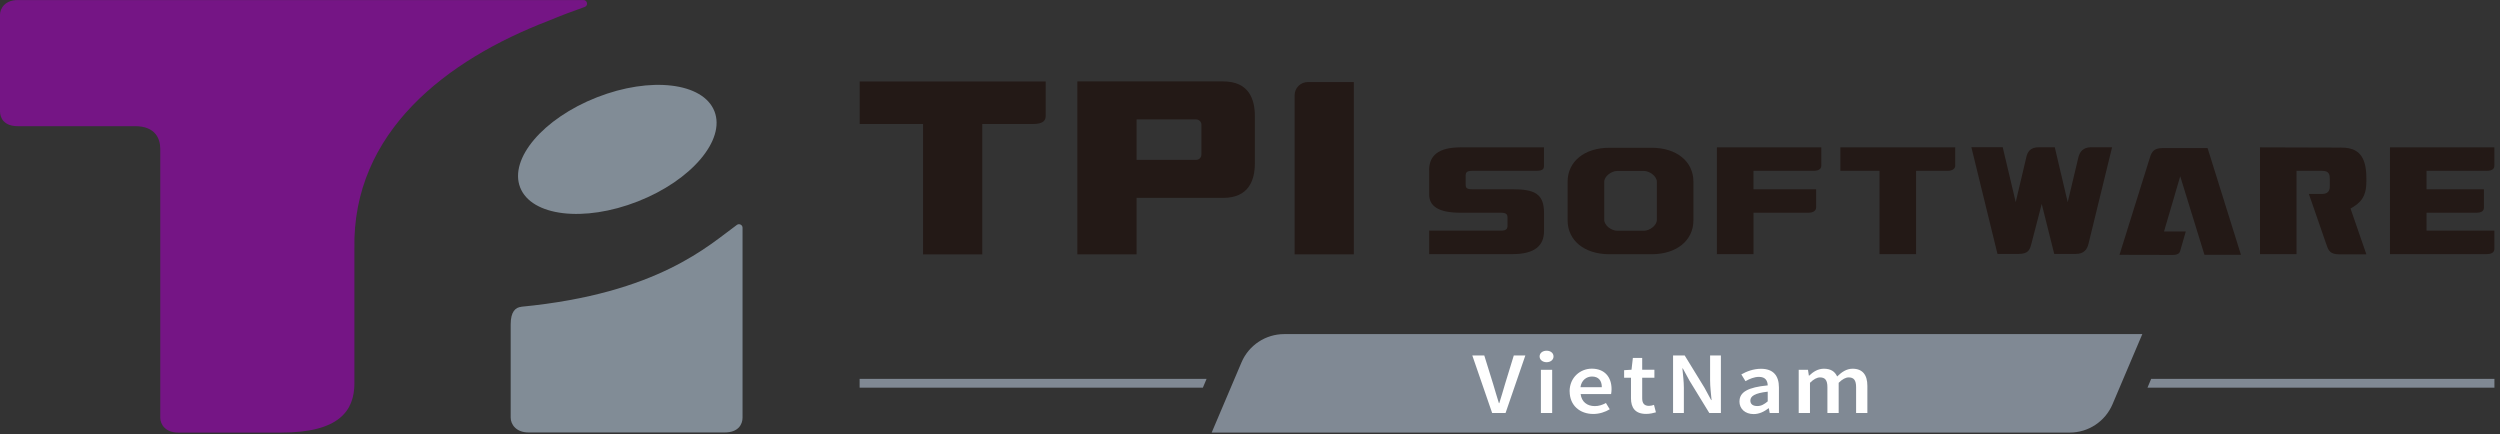 <svg width="426" height="74" viewBox="0 0 426 74" fill="none" xmlns="http://www.w3.org/2000/svg">
<rect x="0" y="0" width="426" height="74" fill="#333333" stroke="none"/>
<g clip-path="url(#clip0_714_515)">
<path d="M208.4 13.87H183.58V43.34H193.67V33.72H208.41C212.76 33.72 213.83 30.77 213.83 27.78V19.81C213.83 16.82 212.77 13.87 208.41 13.87H208.4ZM204.72 26.34C204.72 26.84 204.32 27.24 203.82 27.24H193.67V20.35H203.82C204.32 20.35 204.72 20.75 204.72 21.25V26.33V26.34Z" fill="#231916"/>
<path d="M222.86 13.98C221.61 13.98 220.6 14.99 220.6 16.24V43.34H230.69V13.98H222.87H222.86Z" fill="#231916"/>
<path d="M146.48 21.13H157.29V43.35H167.38V21.13H176.03C177.83 21.13 178.19 20.48 178.19 19.69V13.88H146.49V21.13H146.48Z" fill="#231916"/>
<path d="M313.6 29.11H320.27V43.3H326.5V29.11H331.84C332.76 29.11 333.17 28.71 333.17 28.22V25.11H313.6V29.11Z" fill="#231916"/>
<path d="M423.71 29.11C424.75 29.11 425.04 28.71 425.04 28.22V25.11H407.25V29.11V32.25V36.25V39.3V43.3H423.71C424.72 43.3 425.04 42.9 425.04 42.41V39.3H413.48V36.25H421.93C423.01 36.25 423.26 35.85 423.26 35.36V32.25H413.48V29.11H423.71Z" fill="#231916"/>
<path d="M243.53 29.02V33.14C243.53 35.11 245.09 36.25 248.87 36.25H255.81C256.67 36.25 256.88 36.56 256.88 37.05V38.5C256.88 38.99 256.64 39.3 255.81 39.3H243.53V43.3H257.76C261.53 43.3 263.1 41.84 263.1 39.39V36.25C263.1 32.96 261.39 32.25 257.76 32.25H250.82C249.85 32.25 249.75 31.94 249.75 31.45V29.91C249.75 29.42 249.92 29.11 250.82 29.11H261.76C263 29.11 263.09 28.71 263.09 28.22V25.11H248.86C245.03 25.11 243.52 26.57 243.52 29.02H243.53Z" fill="#231916"/>
<path d="M281.44 25.18H274.24C269.99 25.18 267.12 27.52 267.12 30.96V37.54C267.12 40.98 269.98 43.32 274.24 43.32H281.44C285.69 43.32 288.56 40.98 288.56 37.54V30.96C288.56 27.52 285.7 25.18 281.44 25.18ZM282.33 37.45C282.33 38.43 281.09 39.32 280.11 39.32H275.58C274.6 39.32 273.36 38.43 273.36 37.45V31C273.36 30.02 274.6 29.13 275.58 29.13H280.11C281.09 29.13 282.33 30.02 282.33 31V37.45Z" fill="#231916"/>
<path d="M292.57 43.3H298.8V36.25H308.14C309.04 36.25 309.47 35.85 309.47 35.36V32.25H298.79V29.11H309.02C310 29.11 310.35 28.71 310.35 28.22V25.11H292.56V43.3H292.57Z" fill="#231916"/>
<path d="M347.91 34.75L350.04 43.27H353.67C355.14 43.27 355.65 42.49 355.88 41.54L359.9 25.09H356.36C354.94 25.09 354.38 25.88 354.15 26.84L352.34 34.45L350.13 25.09H347.48C345.91 25.09 345.49 25.88 345.27 26.84L343.48 34.44L341.26 25.08H335.92L340.37 43.27H343.94C345.62 43.27 345.88 42.57 346.14 41.57L347.91 34.75Z" fill="#231916"/>
<path d="M381.87 43.42H375.64L371.51 30.04L368.75 39.44H372.46L371.49 42.8C371.38 43.18 371.06 43.44 370.19 43.44L361.16 43.42L366.35 26.83C366.65 25.88 367.01 25.23 368.52 25.23H376.17L381.86 43.42H381.87Z" fill="#231916"/>
<path d="M398.8 25.15L385.1 25.11V43.3H391.33V29.11H395.7C396.94 29.11 397 29.82 397 30.56V31.7C397 32.19 396.93 33.05 395.69 33.05H393.43L396.47 41.81C396.79 42.73 397.1 43.34 398.62 43.34H403.23L400.53 35.54C402.14 34.62 403.23 33.67 403.23 30.91V30.33C403.23 25.91 401.25 25.15 398.8 25.14V25.15Z" fill="#231916"/>
<path d="M0 2.52V18.98C0 20.09 0.67 21.5 3.02 21.5H23.03C26.41 21.5 27.31 23.57 27.31 25.37V71.19C27.31 72.3 28.19 73.71 30.33 73.71H47.96C57.83 73.71 60.39 69.95 60.39 65.32V42.44C59.97 22.47 76.14 10.19 93.47 3.54C95.53 2.68 97.58 1.9 99.62 1.19C100.27 0.97 100.11 0.01 99.42 0.01H3.02C0.91 1.99769e-06 0 1.4 0 2.52Z" fill="#751585"/>
<path d="M88.84 52.28C87.81 52.38 87.02 53.13 87.02 55.29V71.17C87.02 72.28 87.93 73.69 90.04 73.69H123.51C125.83 73.69 126.53 72.28 126.53 71.17C126.53 64.52 126.53 43.95 126.53 38.81C126.53 38.32 125.97 38.03 125.57 38.32C120.83 41.74 112.22 50.02 88.82 52.27L88.84 52.28Z" fill="#818C96"/>
<path d="M108.672 34.328C117.812 30.741 123.664 23.86 121.741 18.961C119.818 14.062 110.849 12.998 101.708 16.586C92.567 20.174 86.716 27.054 88.639 31.953C90.562 36.853 99.531 37.916 108.672 34.328Z" fill="#818C96"/>
<path d="M146.48 64.56H205.6L204.97 66.06H146.48V64.56Z" fill="#808994"/>
<path d="M425.05 64.56V66.06H365.93L366.56 64.56H425.05Z" fill="#808994"/>
<path d="M365.05 56.93H218.83C215.66 56.93 212.79 58.83 211.55 61.75L206.47 73.71H352.69C355.86 73.71 358.73 71.81 359.97 68.89L365.05 56.93Z" fill="#808994"/>
<path d="M250.88 60.57H252.92L254.45 65.5C254.8 66.61 255.04 67.57 255.41 68.69H255.48C255.85 67.58 256.1 66.61 256.44 65.5L257.95 60.57H259.92L256.55 70.37H254.26L250.88 60.57Z" fill="white"/>
<path d="M262.35 60.74C262.35 60.16 262.86 59.76 263.54 59.76C264.22 59.76 264.72 60.16 264.72 60.74C264.72 61.32 264.21 61.72 263.54 61.72C262.87 61.72 262.35 61.31 262.35 60.74ZM262.57 63.01H264.49V70.37H262.57V63.01Z" fill="white"/>
<path d="M267.46 66.69C267.46 64.3 269.3 62.82 271.23 62.82C273.44 62.82 274.61 64.26 274.61 66.31C274.61 66.64 274.57 66.97 274.53 67.15H269.34C269.5 68.46 270.43 69.2 271.75 69.2C272.45 69.2 273.05 69 273.65 68.67L274.3 69.74C273.52 70.21 272.54 70.54 271.5 70.54C269.24 70.54 267.47 69.11 267.47 66.69H267.46ZM272.95 65.98C272.95 64.85 272.39 64.16 271.27 64.16C270.32 64.16 269.48 64.8 269.31 65.98H272.95Z" fill="white"/>
<path d="M277.92 67.88V64.37H276.75V63.08L278.01 63L278.24 60.99H279.83V63H281.91V64.37H279.83V67.87C279.83 68.74 280.2 69.16 280.99 69.16C281.27 69.16 281.6 69.08 281.84 68.99L282.17 70.26C281.72 70.39 281.15 70.53 280.5 70.53C278.62 70.53 277.92 69.46 277.92 67.87V67.88Z" fill="white"/>
<path d="M285.09 60.57H287.07L290.45 66.08L291.58 68.17H291.65C291.56 67.16 291.4 65.92 291.4 64.83V60.57H293.24V70.37H291.26L287.88 64.85L286.75 62.77H286.68C286.77 63.81 286.93 64.99 286.93 66.08V70.37H285.09V60.57Z" fill="white"/>
<path d="M296.41 68.39C296.41 66.81 297.86 65.99 301.22 65.67C301.19 64.88 300.84 64.22 299.73 64.22C298.92 64.22 298.15 64.55 297.43 64.95L296.72 63.8C297.62 63.29 298.78 62.84 300.08 62.84C302.12 62.84 303.13 63.97 303.13 66.02V70.38H301.56L301.41 69.57H301.36C300.63 70.13 299.79 70.56 298.82 70.56C297.39 70.56 296.4 69.68 296.4 68.4L296.41 68.39ZM301.22 68.39V66.74C299 66.99 298.26 67.51 298.26 68.26C298.26 68.91 298.75 69.19 299.44 69.19C300.13 69.19 300.61 68.9 301.22 68.39Z" fill="white"/>
<path d="M306.51 63.01H308.08L308.23 64.01H308.28C308.97 63.36 309.76 62.83 310.79 62.83C311.99 62.83 312.67 63.32 313.05 64.15C313.83 63.4 314.64 62.83 315.68 62.83C317.4 62.83 318.2 63.9 318.2 65.75V70.37H316.28V65.98C316.28 64.77 315.88 64.31 315.02 64.31C314.5 64.31 313.94 64.61 313.31 65.23V70.37H311.39V65.98C311.39 64.77 310.99 64.31 310.13 64.31C309.62 64.31 309.05 64.61 308.42 65.23V70.37H306.5V63.01H306.51Z" fill="white"/>
</g>
<defs>
<clipPath id="clip0_714_515">
<rect width="425.05" height="73.7" fill="white"/>
</clipPath>
</defs>
</svg>
